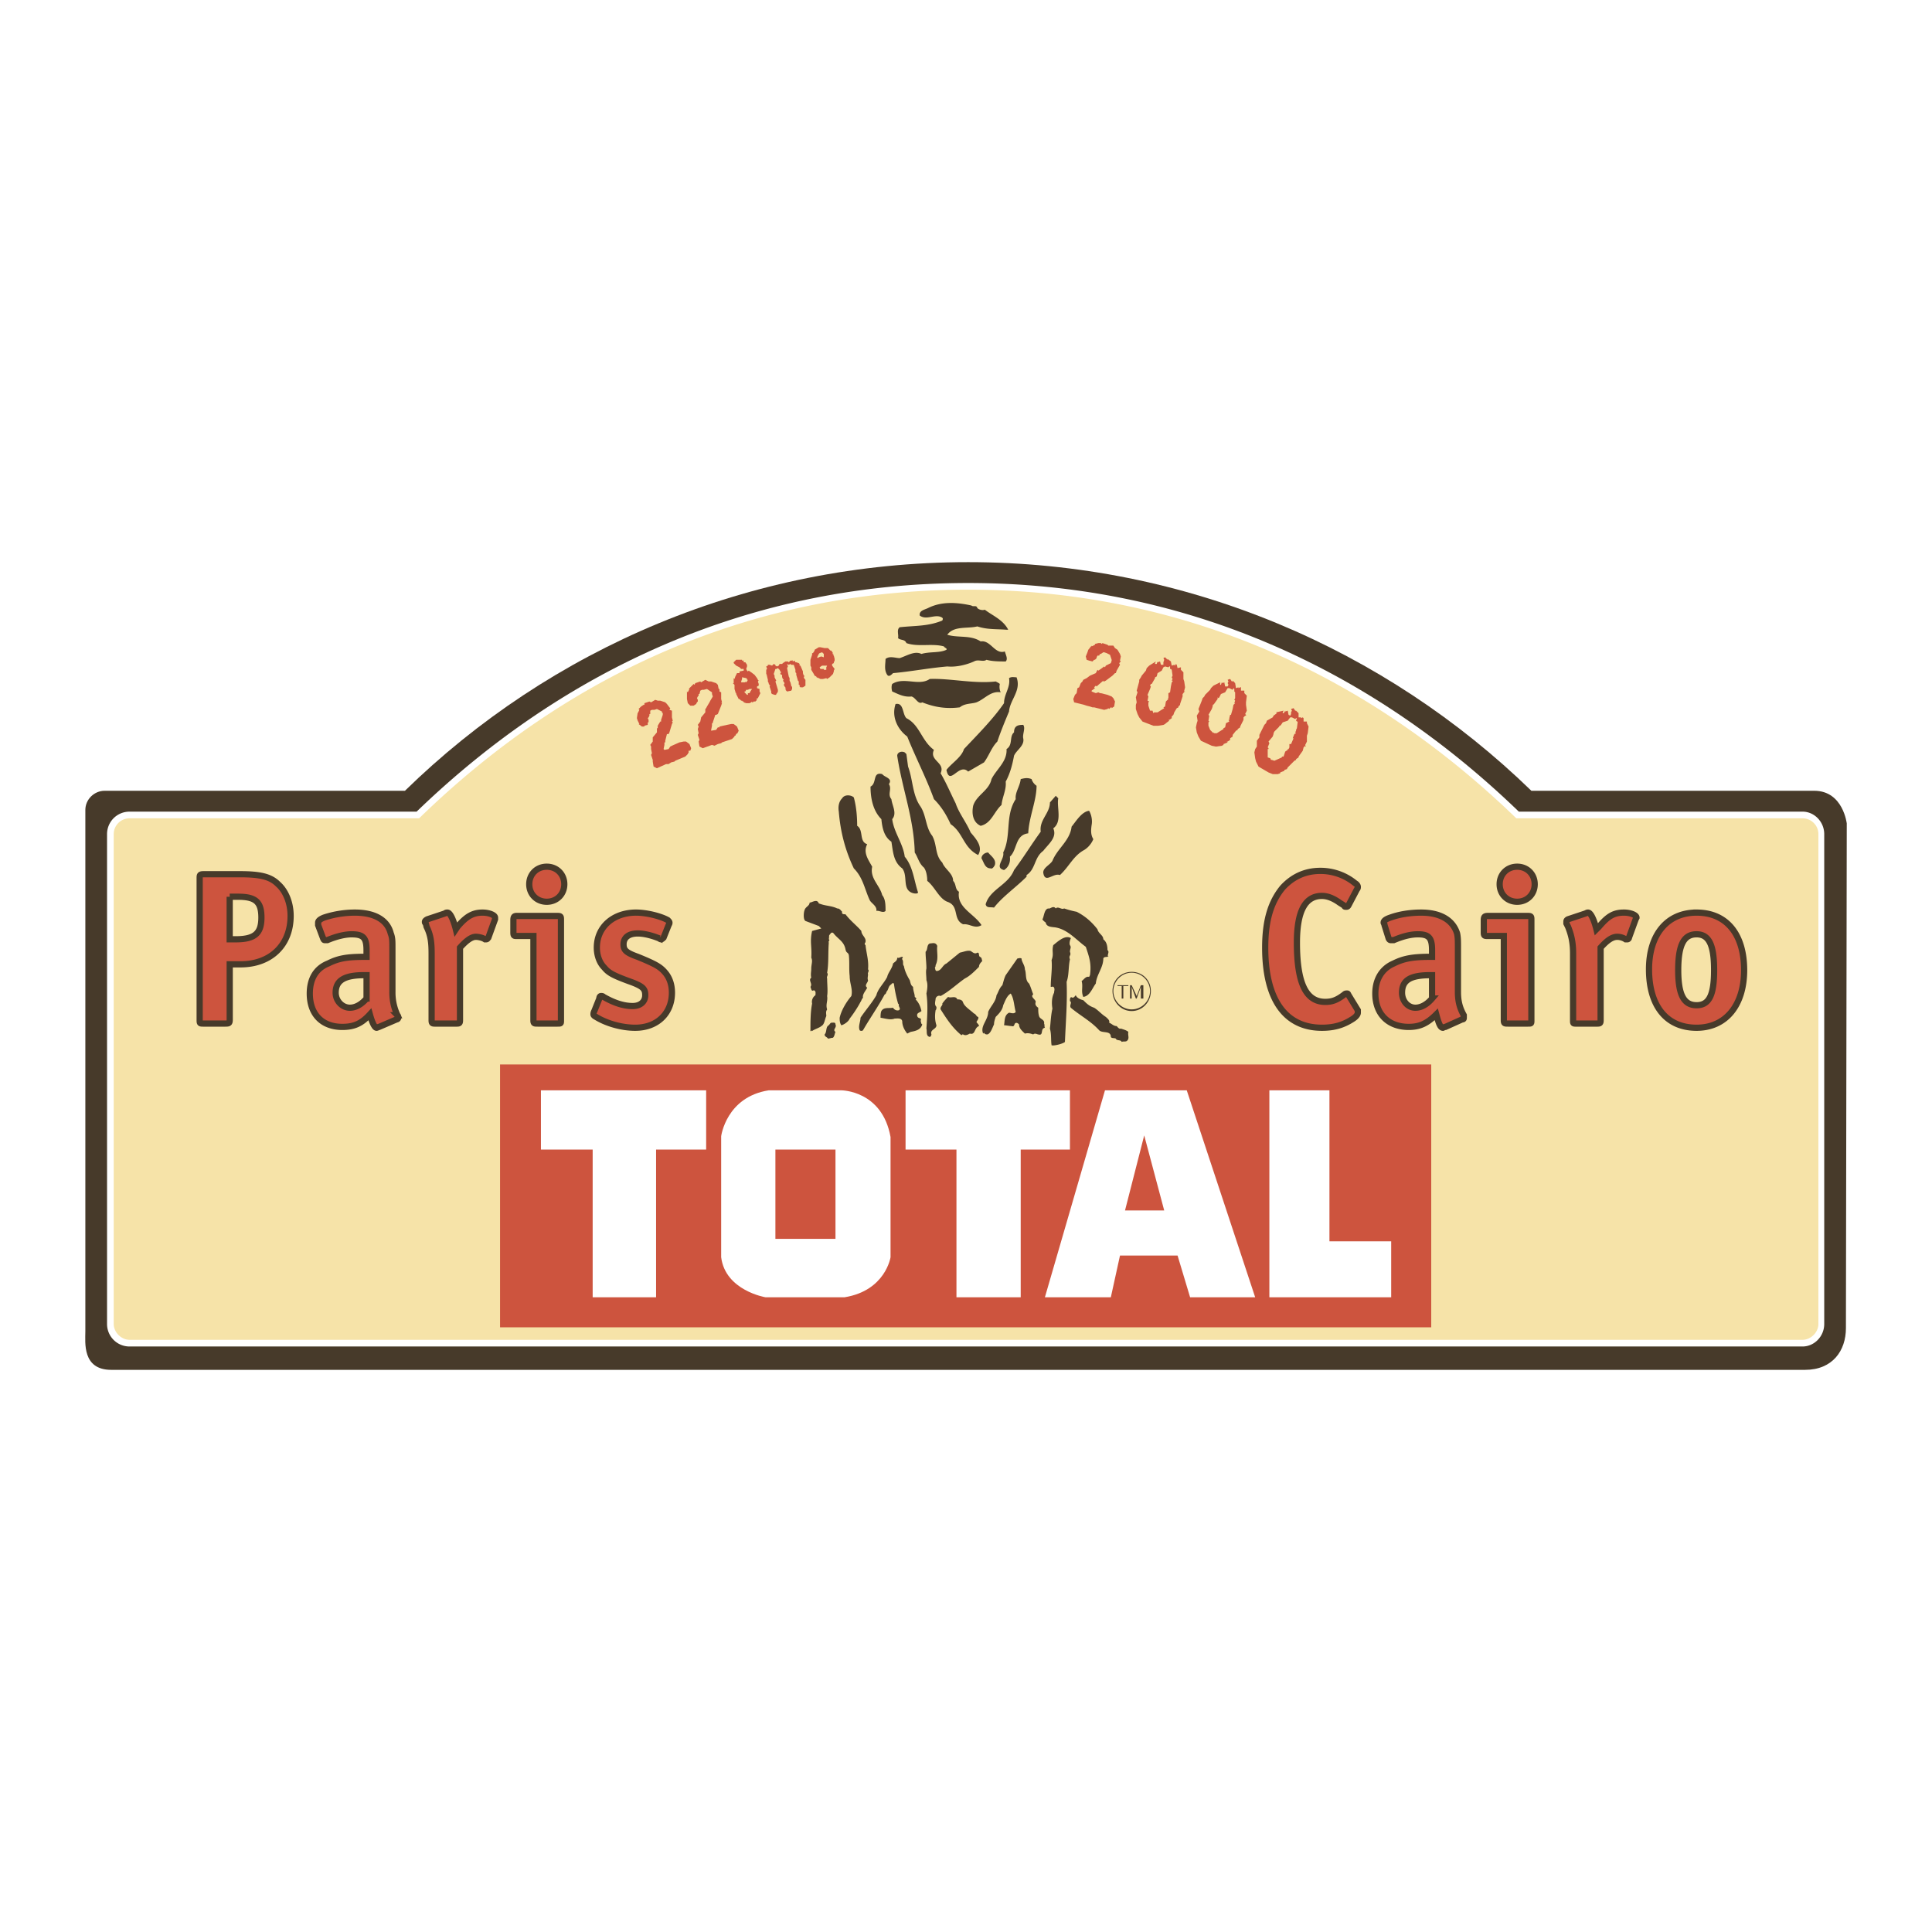 <svg xmlns="http://www.w3.org/2000/svg" width="2500" height="2500" viewBox="0 0 192.756 192.756"><g fill-rule="evenodd" clip-rule="evenodd"><path fill="#fff" d="M0 0h192.756v192.756H0V0z"/><path d="M40.233 78.896H10.43c-.999 0-1.915.832-1.915 1.915v52.029c0 1.084-.333 3.83 2.581 3.83H180.09c2.746 0 4.078-1.914 4.078-4.162l.084-50.365c0 .083-.332-3.247-3.246-3.247h-28.221c-14.568-14.152-34.383-22.81-56.193-22.81-21.894 0-41.707 8.658-56.192 22.81h-.167z" fill="#473a2a"/><path d="M12.928 80.977h28.637c14.568-14.069 33.133-22.81 55.027-22.81 21.895 0 40.375 8.741 54.943 22.81h28.305c1.166 0 2.164.999 2.164 2.248v48.867c0 1.248-.998 2.248-2.164 2.248H12.928a2.24 2.24 0 0 1-2.248-2.248V83.225c0-1.249.999-2.248 2.248-2.248z" fill="#fff"/><path d="M12.928 81.643a1.58 1.58 0 0 0-1.582 1.582v48.867c0 .832.749 1.582 1.582 1.582H179.84c.832 0 1.582-.75 1.582-1.582V83.225c0-.916-.75-1.582-1.582-1.582h-28.555c-15.066-14.568-33.549-22.81-54.693-22.81-21.228 0-39.709 8.158-54.777 22.81H12.928z" fill="#f6e3a8"/><path fill="#cd543e" d="M68.954 74.65l-.167-.416-.333-.25h-.25l-.416.083-.749.333-.166.084-.167.249-.416.084-.083-.084.083-.416v-.25h.083v-.166l.167-.666h.166l.083-.167.25-.832.083-.166-.083-.084.083-.083-.083-.333v-.666l-.25-.083.084-.167-.084-.083-.249-.333-.167-.167-.499-.166h-.25l-.25-.083-.416.249-.167-.083-.499.167v.166h-.084l-.25.167-.249.25.083.083-.167.333v-.083l-.083.582.083.25.167.333h-.083l.333.25h.25v-.084l.333-.083v-.249h.083v-.25l-.083-.167.083-.083.083-.167v-.166h.084v-.333l.166-.083h.25l.25-.083.499.249v.084l.083.083v.166l-.166.5v.166h-.083l-.25.416v.25h-.083v.416l-.417.5v.416l-.249.333.083.167v.249l.083.417-.083.166.166.5v.166l.084.5.333.166.915-.416h.25l.25-.167.333-.083.083-.083.999-.416.25-.25v-.083h.083v-.25h.167l.083-.25zM73.699 72.902l-.167-.416-.333-.25h-.249l-.417.083-.749.167v.083h-.166l-.167.25-.499.083v-.083l.083-.417v-.249h.083v-.083l.25-.75h.083l.167-.083.333-.832.083-.25h-.083l.083-.084-.083-.332v-.666l-.167-.083v-.25h-.083l-.083-.417-.167-.166-.499-.167h-.25l-.333-.166-.416.25-.084-.084-.499.167-.083.166-.083-.083-.25.25-.25.25h.083l-.166.333-.084-.083v.749l.084.416.25.25h.333l.249-.167.083-.167.084-.083v-.166l-.084-.167.084-.166.083-.083v-.167h.083l.083-.333.167-.083h.167l.332-.083.5.333v.166l.083.25-.25.416-.083.166-.25.417-.083.166-.083.084v.333l-.416.499-.084.416-.249.333.083.167-.083.249.083.417-.083.166.166.5-.083.166.083.5.333.166.916-.333.25.083.333-.166.333-.083.083-.084.999-.333.25-.249v-.083h.083l.083-.167.083-.083v.083l.167-.333zM75.697 67.907l-.083-.083-.083-.166-.25-.333-.333-.25-.25-.167-.083.083-.083-.083-.083-.167.083-.25v-.166l-.167-.25h-.167v-.167h-.166v-.083h-.584l-.083.083-.167.167v.083l.25.25.333.167.167.167h.25v.166l-.416.083v.167h-.25l-.167.333-.083.25-.083-.083v.499h-.083l.167.167v.417l.083.25v.083l.083.083v.083l.25.5h.083l.167.166h.083l.083.083h.083v.083l.25.083h.333l.167-.083.083-.083v.083h.083l.083-.083h.167l.166-.167-.083-.083.167-.083.25-.5-.084-.166v-.25l-.25-.083v-.167l.167-.083v-.167l-.083-.25.083-.083zm-1.082-.083l-.083.167-.083.083-.083-.083v.083H73.95v-.084l.083-.25v-.167l.416.083.083.083v.083h.083v.002zm.416.916l-.167.25-.083.166h-.166v.167h-.083l-.25-.25v-.083h.083l.083-.167h.167l.166-.083h.25zM80.275 67.408h-.083l-.083-.25v-.167l-.25-.582h-.083v-.167l-.084-.083-.249-.083h-.083l-.084-.167-.166.084-.083-.167v.083h-.167l-.167.167-.083-.083h-.25l-.249.166-.083.083h-.167.083-.166v-.083.083l-.083.167-.167.083-.166-.083v-.083l.083-.084-.083.084-.167-.084-.166.167-.25-.083h-.167v.083l-.166.083.083.25-.083.083V67.241l.083.084h-.083l.083.083v.083l.083.333v.166l.084.167v.083l.083.083v.084h.083l-.083.083.166.5v.166l.084.083.249.083h.167v-.083l.083-.083.083-.166v-.167l-.249-.833.083-.083-.083-.166-.084-.167v-.166l-.083-.167.167-.499h.083l.166-.084.167.167.083.166.083.084-.083.083v.083l.083.084h.084v.249l.083.084h-.083l.083.083.083.083-.083.083.166.25-.083.166.083.167.083.083v.167h.084l-.084.083.167.167.416-.084.084-.166v-.25h-.084v-.083l-.083-.333-.083-.167v-.249l-.084-.167-.166-.833.083-.166-.083-.25.166.084.167-.084.083.084h.25l.167.499v.25l.083.083v.167l.166.582.083.083v.333h.084v.167l.083.083h.25l.25-.166V67.824l-.084-.083-.083-.167.083-.166zM83.189 65.243h-.166l.083-.083-.167-.25h-.083l-.25-.25h-.333l-.416-.083h-.167l-.417.25v.083l-.166.25h-.083v.167l-.167.5v.582l.083.167v.25l.25.417.083.167.167.083.083.167v-.083l.333.167h.25l.333-.083.083.083.25-.167.083-.083.083-.083.167-.167.083-.25v-.083l.083-.167-.25-.333v-.167l.167-.083v-.083l.083-.167v-.167l-.083-.333-.083-.083.084-.085zm-.999.25v.083l-.25-.083-.25.083-.083.083-.083-.083.167-.333.083-.083.25-.083.167.167v.249h-.001zm.333.916l-.083.167v.25h-.25v-.083h-.333l-.083-.167.25-.167H82.523zM111.16 70.488l.084-.5-.166-.333-.168-.166-.416-.167-.666-.166h-.082l-.168-.083-.25.083-.416-.166v-.084l.334-.25-.084-.083.166-.166.084.083.084-.083.582-.5v.083h.084l.166-.083.666-.499.166-.167.084-.083h.082l.084-.25.332-.582-.082-.167.166-.166-.084-.084.084-.416-.084-.25-.248-.416-.25-.166-.166-.25h-.5l-.084-.083-.5-.167-.082.083-.084-.083h-.25l-.332.083v.084l-.334.166v-.083l-.332.416-.084.25-.166.416.084.333.248.083v.084-.084l.334.084.166-.167h.084l.166-.167v-.083l.084-.166h.166l.084-.167h.082l.25-.166h.084l.248.083.334.167.166.499v.083l-.082.25-.5.25-.084.166-.082-.083-.334.25-.25.166-.082-.083-.168.333-.582.25-.332.25-.334.166-.084.166-.166.167-.166.416-.166.083-.084.5-.166.166-.166.417.082.332 1 .25.25.084.332.083.25.083h.166l1 .25.332-.083.084-.084.082.084.168-.167h.082v.083l.25-.166zM118.152 69.073l.084-.083h-.084v-.083l.084-.333-.084-.583-.082-.25v-.666l-.25-.25v-.25l-.334.083-.082-.333-.084-.083-.082.167-.084-.083-.25.083-.084-.416-.332-.25v.083l-.25-.25-.166.083.082.167-.082.25v.25h-.25l-.084-.333-.248.083v-.083l-.084.25h-.166v-.083l.082-.166-.666.416-.25.25-.082.25-.416.5-.084.167-.166.25v.167l-.25.916.084.167-.168.499.084.5-.084.25v.417l.168.499.166.333.332.417 1.082.416h.5l.5-.083.166-.083.084-.083.332-.25-.082-.083h.082l.25-.167v-.167l.166-.167.084-.25.25-.417.166-.083v-.083l.166-.167v-.083l.25-.75v-.25l.084-.083.082-.166v.08zm-1.58.666l-.25.25-.084.5-.166.083.082.083-.664.417h-.334l-.084.083-.082-.25h-.25l-.166-.499v-.333l.082-.083-.166-.083.084-.416-.084-.167.25-.583.082-.25-.082-.083.082-.167h.084l.334-.582v-.083l.166-.083.084-.333.416-.25.166-.333.166-.083.334.083.082-.083h.084v.25h.082l.084.083.084.583-.084.167.084.167-.084.167h.084v.083l-.084.083-.084.416-.082.583-.166.083v.5h-.084l.084.08zM124.314 71.403v-.083l-.084-.083.166-.333-.082-.583v-.25l.082-.666-.25-.25v-.25h-.332v-.333h-.084l-.166.083v-.083l-.25.083-.084-.5-.248-.25v.083h-.084l-.166-.25-.25.083.082.167-.082.167.082.167-.082.167h-.25l-.084-.416-.166.083-.084-.083-.082.25h-.084v-.249l-.666.333-.25.25-.082.167-.5.5-.084.167-.166.167-.082.25-.334.833.084.25-.25.416.082.5-.082.25-.084.416.084.5.166.417.25.416 1.082.5.416.083.582-.083.168-.083v-.083l.416-.167-.084-.083h.084l.25-.166v-.167l.25-.167v-.167l.332-.417.166-.083v-.083l.25-.167v-.083l.334-.666v-.25l.082-.083.084-.083h.084v-.005zm-1.666.583l-.332.167-.084.416-.166.083v.083l-.666.417h-.25l-.084-.083v.083l-.166-.167-.166-.166-.168-.417v-.332l.084-.083-.084-.083.084-.5-.084-.083.334-.583.084-.25v-.083l.082-.167v.083l.416-.583v-.166l.084.083.084-.083.166-.333.416-.167.25-.417h.166l.334.167.082-.167.084.083v.25l.082.083v.583l-.082.167.082.083-.082.25h.082l-.166.167-.082.417-.168.583h-.082l-.084.333v.167h-.084l.084.165zM130.225 74.484l.082-.083h-.082v-.083l.166-.333v-.582l.084-.25.082-.666-.166-.333v-.167h-.332v-.333l-.084-.083-.166.083v-.084h-.25v-.416l-.25-.25h-.084l-.166-.25-.25.083.084.166-.084.167v.166l-.082.167-.168-.083-.082-.417-.25.083v-.083l-.084.167-.082.083h-.084v-.083l.084-.167-.75.167.084.083-.334.25-.082.167-.584.333-.084.25-.166.167-.082.167-.416.833v.25l-.25.333v.583l-.168.25-.082.333.082.583.084.333.25.5.998.583.418.167h.498l.25-.083v-.083l.416-.167v-.083l.25-.083.084-.167.166-.167.166-.167.334-.333.166-.083v-.083l.25-.167v-.083l.416-.583.084-.333.166-.167v.081zm-1.748.333l-.25.167-.166.5h-.168v.083l-.748.333-.25-.083h-.084l-.082-.167-.25-.083v-.833h.082v-.084l-.082-.083.166-.416-.084-.167.418-.499.082-.25v-.083l.084-.167.498-.499v-.083h.084l.084-.083.166-.25.5-.167.25-.333h.166l.332.167.084-.083h.084l-.084.25.084.083h.082l-.082.666-.084.167v.083l-.084.167.084.083-.166.083-.168.417h.084l-.25.583h-.166v.333l-.084.167h-.082v.081zM49.89 106.201h92.905v26.223H49.89v-26.223z"/><path d="M24 96.211c2.997 0 4.995-1.915 4.995-4.828 0-1.332-.5-2.498-1.249-3.164-.749-.75-1.748-.999-3.829-.999h-3.58c-.416 0-.416.083-.416.417v14.068c0 .416 0 .416.416.416h2.082c.417 0 .5 0 .5-.416v-5.494H24zm-1.083-6.743h.833c1.748 0 2.331.5 2.331 2.081 0 1.582-.666 2.165-2.581 2.165h-.583v-4.246zM36.403 95.462c-1.832 0-2.664.166-3.663.666-1.249.5-1.832 1.581-1.832 2.997 0 2.082 1.249 3.33 3.247 3.33 1.166 0 1.915-.334 2.748-1.248.25.914.5 1.332.666 1.332.083 0 .167-.084.25-.084l1.748-.75c.083 0 .167-.082.167-.166 0-.082 0-.166-.083-.25a5.31 5.31 0 0 1-.5-2.33v-4.413c0-.666 0-.999-.167-1.415-.333-1.332-1.582-2.081-3.58-2.081-.999 0-2.082.166-3.08.499-.417.167-.583.333-.583.5v.25l.5 1.332c.083.167.083.167.25.167h.167c.999-.417 1.831-.583 2.414-.583 1.165 0 1.498.333 1.498 1.582v.666h-.167v-.001zm.167 4.163c-.499.582-1.082.916-1.665.916-.749 0-1.415-.666-1.415-1.5 0-1.248.916-1.748 2.831-1.748h.25v2.332h-.001zM44.645 91.05c-.083 0-.167 0-.25.083l-1.749.583c-.167.083-.25.167-.25.25 0 .083 0 .083.083.167l.083.333c.416.833.5 1.582.5 2.664v6.66c0 .332.083.332.416.332h1.998c.333 0 .417 0 .417-.332v-7.243c.666-.749 1.166-1.082 1.582-1.082.25 0 .666.083.916.25h.083c.167 0 .167-.083.25-.167l.666-1.832v-.167c0-.25-.583-.499-1.249-.499-.915 0-1.582.333-2.497 1.415l-.167.25c-.249-.999-.582-1.665-.832-1.665zM53.22 101.789c0 .332.083.332.416.332h1.998c.333 0 .333 0 .333-.332v-9.99c0-.333 0-.416-.333-.416h-4.079c-.25 0-.333.083-.333.416v1.249c0 .333.083.333.333.333h1.665v8.408zm1.332-15.318c-.999 0-1.749.75-1.749 1.749s.75 1.748 1.749 1.748c.999 0 1.748-.749 1.748-1.748s-.75-1.749-1.748-1.749zM59.213 101.207c0 .082.083.166.25.25 1.082.664 2.581 1.082 3.913 1.082 2.165 0 3.663-1.416 3.663-3.498 0-.832-.25-1.498-.666-1.996-.499-.584-.916-.834-2.747-1.583-1.166-.416-1.415-.666-1.415-1.249 0-.666.499-1.082 1.415-1.082.583 0 1.332.167 2.165.5a.257.257 0 0 0 .166.083c.083 0 .167-.083.25-.167l.499-1.249c.083-.167.083-.167.083-.25 0-.083-.083-.167-.167-.25-.749-.416-2.164-.749-3.163-.749-2.248 0-3.913 1.415-3.913 3.496 0 .75.25 1.499.75 1.999.416.5.833.748 2.414 1.332 1.416.5 1.666.748 1.666 1.414s-.5 1.082-1.249 1.082c-.833 0-1.749-.248-2.914-.914-.083-.084-.167-.084-.25-.084-.083 0-.167.084-.167.25l-.5 1.248c-.083.167-.083.251-.083.335zM135.469 88.469c0-.083-.084-.25-.25-.333a5.452 5.452 0 0 0-3.496-1.249c-1.498 0-2.748.583-3.746 1.665-1.166 1.415-1.748 3.247-1.748 5.994 0 5.163 1.998 7.993 5.66 7.993 1.166 0 2.082-.25 2.998-.834.416-.248.582-.498.582-.666v-.248l-.916-1.5c-.082-.166-.082-.166-.166-.166s-.166 0-.25.084c-.75.582-1.248.748-1.914.748-1.916 0-2.83-1.83-2.83-5.91 0-3.163.832-4.662 2.496-4.662.584 0 1.166.25 1.748.666.25.166.416.25.5.333 0 .083.084.083.166.083.084 0 .168 0 .25-.167l.832-1.582c.084-.082.084-.165.084-.249zM142.711 95.462c-1.748 0-2.664.166-3.662.666-1.166.5-1.832 1.581-1.832 2.997 0 2.082 1.332 3.33 3.33 3.33 1.082 0 1.832-.334 2.748-1.248.248.914.416 1.332.666 1.332 0 0 .166-.084.248-.084l1.666-.75c.166 0 .166-.082.166-.166v-.25c-.416-.748-.582-1.414-.582-2.33v-4.413c0-.666 0-.999-.084-1.415-.416-1.332-1.664-2.081-3.58-2.081-1.082 0-2.164.166-3.08.499-.498.167-.666.333-.666.5 0 .083.084.083.084.25l.416 1.332c.084.167.166.167.25.167h.25c.998-.417 1.748-.583 2.414-.583 1.082 0 1.414.333 1.414 1.582v.666h-.166v-.001zm.166 4.163c-.498.582-1.082.916-1.664.916-.75 0-1.332-.666-1.332-1.5 0-1.248.832-1.748 2.83-1.748h.166v2.332zM150.037 101.789c0 .332.084.332.416.332h1.998c.334 0 .334 0 .334-.332v-9.99c0-.333 0-.416-.334-.416h-3.996c-.332 0-.416.083-.416.416v1.249c0 .333.084.333.416.333h1.582v8.408zm1.332-15.318c-.998 0-1.748.75-1.748 1.749s.75 1.748 1.748 1.748 1.748-.749 1.748-1.748-.75-1.749-1.748-1.749zM158.445 91.05c-.084 0-.084 0-.25.083l-1.748.583c-.166.083-.166.167-.166.25v.167l.166.333c.332.833.5 1.582.5 2.664v6.66c0 .332 0 .332.332.332h1.998c.334 0 .416 0 .416-.332v-7.243c.666-.749 1.166-1.082 1.666-1.082.25 0 .582.083.832.25h.166c.084 0 .166-.083.166-.167l.666-1.832.084-.167c0-.25-.582-.499-1.248-.499-1 0-1.582.333-2.498 1.415l-.25.25c-.25-.999-.582-1.665-.832-1.665zM169.268 91.05c-2.914 0-4.746 2.164-4.746 5.661 0 3.662 1.75 5.828 4.746 5.828 2.914 0 4.744-2.248 4.744-5.744 0-3.581-1.748-5.745-4.744-5.745zm-1.832 5.745c0-2.582.584-3.581 1.832-3.581s1.748 1.082 1.748 3.581c0 2.496-.5 3.496-1.748 3.496s-1.832-1-1.832-3.496z" fill="#cd543e" stroke="#473a2a" stroke-width=".619" stroke-miterlimit="2.613"/><path d="M112.908 96.961c1.082 0 1.914.832 1.914 1.914s-.832 1.998-1.914 1.998-1.914-.916-1.914-1.998.832-1.914 1.914-1.914zm0 .084c-.998 0-1.83.832-1.83 1.83 0 1 .832 1.832 1.83 1.832 1 0 1.832-.832 1.832-1.832 0-.998-.832-1.83-1.832-1.83z" fill="#473a2a"/><path fill="#473a2a" d="M111.91 99.625h.166v-1.248h.5v-.084h-1.082v.084h.416v1.248zM112.742 99.625h.166v-1.166l.416 1.166h.084l.416-1.166v1.166h.25v-1.332h-.25l-.416 1.082-.5-1.082h-.166v1.332zM83.355 102.205c.167.334-.333.5 0 .75-.083.166-.083.416-.25.582-.167 0-.333.084-.5.084-.083-.168-.333-.168-.333-.416.25-.25.083-.75.417-.916.083-.084.167-.25.25-.25.166 0 .416-.084.416.166zm12.155-2.496c.167 0 .5 0 .583.332.167.416.749.75 1.082 1.082.168 0 .25.334.418.334.082.166-.084.332-.168.498 0 .084.25.25.25.416-.5.168-.332.916-.916.75-.167.084-.416.25-.666.084h-.083l-.083.082c-.916-.748-1.499-1.664-2.081-2.58-.083-.25.25-.416.167-.582.167-.25.416-.5.583-.666.248.166.747-.168.914.25zm12.57.082c.334.334.582.582 1.082.75.416.25.75.666 1.166.916.166.166.416.332.332.582.25.082.418.332.75.332.084.084.25.334.416.25.25.084.582.168.75.334-.084.332.166.666-.168.916-.166.082-.332 0-.498.082-.084-.25-.5-.082-.584-.332-.166-.084-.416 0-.498-.168 0-.664-.834-.332-1.166-.664-.832-.916-1.832-1.416-2.83-2.248-.168-.25.166-.5-.084-.666 0-.166 0-.5.25-.334.166 0 .25-.166.332-.25.084.25.418.418.75.5zm-5.828-3.08c.168.416 0 1.082.418 1.416.166.332.248.666.416 1.082-.334.25.25.5.25.748-.084.25 0 .416.248.584 0 .25 0 .582.084.832.084.332.582.332.5.748.082.168 0 .25.082.418-.498.082-.082.832-.666.666-.082 0-.332-.168-.498 0-.25-.084-.5-.168-.834-.084-.248-.25-.582-.5-.582-.916-.084-.084-.25-.25-.416-.084-.084.168-.084.334-.332.25-.168 0-.584-.082-.75-.082.082-.416 0-1 .5-1.25.166 0 .498.168.666-.082-.168-.584-.168-1.332-.5-1.832-.416.25-.584.832-.75 1.166-.082.5-.416.832-.748 1.166-.084.248-.168.498-.168.748-.166.334-.332.916-.666 1-.082 0-.248 0-.332-.168l-.084.084c-.332-.75.5-1.332.5-2.164.25-.584.75-1 .832-1.666.168-.25.25-.666.584-.998.082-.25.166-.666.332-1l1.166-1.665c.082 0 .25-.083.416 0 0 .333.332.667.332 1.083zm-12.237-1.249c.167.083-.083.166 0 .25.167.25 0 .499.167.666.083.499.333.999.583 1.415.083.25.083.5.333.666 0 .416.167.666.167 1 .083.082.25.166.083.25.333.332.5.748.583 1.164-.167.166-.5.166-.417.5.083.332.5.084.333.5.083.082 0 .248.167.332-.167.584-.749.666-1.166.75l-.333.166c-.333-.416-.5-.832-.5-1.248-.083-.334-.499-.25-.749-.25-.417.166-.916 0-1.415-.084 0-.166 0-.5.083-.666.25-.416.749-.25 1.166-.332.083.166.333.332.583.25.25-.168-.083-.334 0-.584l-.083-.082a14.042 14.042 0 0 1-.416-1.998c-.083-.084-.25 0-.25.082-.333.168-.25.5-.5.75 0 .082-.083.25-.167.25-.666 1.248-1.499 2.414-2.165 3.58-.083.082-.25.082-.333 0-.167-.418.083-.834.083-1.25.5-.748 1.165-1.498 1.582-2.248.167-.666.75-1.164 1.082-1.83.083-.416.5-.833.583-1.333.167-.167.417-.25.417-.583.166.083.333-.083.499-.083zm3.497-1.082c-.083.583.167 1.249-.167 1.915 0 .083 0 .166-.083.25.083.083 0 .25.167.332.5 0 .583-.582.999-.749.417-.333.916-.749 1.332-1.082.417-.083.75-.25 1.082-.167.25.167.417.333.667.167.25 0 .084.25.25.416.25.083.166.333.25.416-.168.167-.334.333-.334.583-.5.5-.916.916-1.415 1.166-.833.582-1.499 1.248-2.415 1.748-.167-.084-.416 0-.5.25 0 .25-.167.582.083.832 0 .166 0 .25-.083.334-.083.498-.083.998.083 1.498 0 .416-.667.416-.5.916 0 .082-.083.248-.167.248-.416-.082-.25-.582-.333-.832.083-1.248.167-2.33 0-3.496.083-.416.167-.916 0-1.332 0-.416-.083-.832 0-1.165 0-.583-.083-1.083-.083-1.665.25-.25.083-.667.416-.833.251 0 .584-.166.751.25zm13.32-.749c-.084.167-.168.5-.084.666.166.25 0 .333 0 .667.166.416-.166.333 0 .749-.166.749-.084 1.581-.332 2.247.082 1.998-.084 3.996-.168 5.994-.166.168-1.082.416-1.332.334-.082-.5 0-1.082-.166-1.666.084-.666.084-1.248.25-1.998-.084-.498-.084-1.082.166-1.582 0-.166.084-.332 0-.498-.082-.166-.166-.084-.332-.084 0-.916.166-1.831.082-2.664.25-.666 0-.833.168-1.499.332-.25 1.082-.999 1.664-.749 0-.001.084-.001.084.083zm-1.582-3.08l.084.083c.248-.25.582.166.832 0 .498.166.832.25 1.248.333.832.417 1.498.999 2.082 1.749.082.416.582.583.582.999.332.25.416.666.416 1.082.25.167-.084.5.084.666v-.083c0 .167-.416 0-.5.25 0 .917-.666 1.583-.75 2.499-.332.416-.582 1.248-1.248 1.332-.25-.584 0-1-.166-1.582.25-.168.416-.5.748-.416l.084-.168c.166-1.165-.084-1.831-.416-2.83-.916-.666-1.748-1.665-2.914-1.915-.332-.083-.998 0-1.082-.499-.084-.083-.25-.167-.332-.333.166-.25.166-.999.582-1.082.166.081.416-.252.666-.085zm-23.31-.334c.5.167 1.082.167 1.582.417.25 0 .333.166.5.333-.083.25.167.25.333.25.5.667 1.083 1.083 1.582 1.665 0 .417.5.666.417 1.083 0 .083-.083.083-.083.25l.083.083c.083.833.333 1.499.25 2.415.167.166-.083.334 0 .5 0 .166-.083.416 0 .582 0 .25-.416.5-.083.75-.167.332-.5.666-.417.998-.167.168-.167.334-.25.416-.25.5-.749 1.25-1.082 1.666-.083.25-.5.582-.833.666-.166-.25-.166-.5-.166-.75.166-.748.666-1.582 1.165-2.164.167-.666-.166-1.248-.166-1.998-.083-.749 0-1.332-.083-2.081-.083-.333-.25-.167-.333-.583-.166-.833-.749-.999-1.249-1.665h-.167c-.333.417-.167.167-.25.667.167.083-.083.166 0 .333-.083 1 0 2.081-.167 2.998.167.248-.083.332 0 .582 0 .582.083 1.248 0 1.748.083.5-.167.832 0 1.332-.167.25-.083.416-.083.666-.167.332-.167.832-.5.998-.167.168-.75.334-.916.5v-.082c-.083.082-.083.082-.167.082 0-.916 0-1.914.167-2.746a.794.794 0 0 1 .333-.834c0-.166.083-.416-.167-.498-.25.166-.25-.168-.333-.334.25-.332-.25-.666.083-.916-.083-.332 0-.582 0-.915 0-.417.167-.75 0-1.083.083-1.082-.167-1.582.083-2.664l.916-.25-.25-.25-1.332-.5c-.25-.167-.167-.916-.083-1.083.083-.333.5-.417.5-.749.25 0 .749-.417.916.083l.25.082zM99.256 86.305c-.084.166-.25.416-.416.333-.582 0-.666-.583-.916-.999 0-.333.334-.583.666-.583.25.333.832.666.666 1.249zm9.656-3.996c-.082.583-.082.999.168 1.415-.168.416-.5.833-.916 1.083-1.082.583-1.5 1.665-2.414 2.497-.666-.25-1.5.916-1.666-.25 0-.5.666-.749.916-1.166.5-1.249 1.748-1.998 1.914-3.413.416-.5 1-1.499 1.748-1.582.25.417.334 1 .25 1.416zm-3.33-2.664c-.166.916.416 2.331-.498 2.997.416.916-.5 1.582-1 2.248-.916.666-.748 1.831-1.664 2.414v.167c-1.082 1.083-2.414 1.998-3.248 3.081-.332-.083-.748.083-.832-.333.416-1.498 2.248-1.915 2.83-3.413 1-1.332 1.748-2.581 2.664-3.829-.166-1.166.916-1.832.916-2.914l.584-.666.248.248zm-20.395-.083c.25.916.333 1.915.333 2.83.666.417.166 1.582.999 1.832-.417.833.083 1.499.499 2.248-.25 1.166.75 1.832.999 2.831.333.416.333.999.333 1.582-.25.25-.666-.083-.916 0 .083-.5-.5-.75-.666-1.083-.5-1.082-.666-2.248-1.582-3.163-.833-1.748-1.332-3.58-1.499-5.661-.083-.5 0-.999.333-1.332.251-.417.917-.334 1.167-.084zm18.231-1.166c0 1.499-.748 3.081-.832 4.745-1.332.167-1.082 1.666-1.832 2.331.084.583-.166 1.083-.582 1.332-1-.25.082-1.082-.084-1.748.834-1.665.166-3.663 1.25-5.328-.084-.666.416-1.249.498-1.998.334-.083.666-.167 1.082 0 .084.25.25.5.5.666zm-14.735-.166c.333.499-.167.999.25 1.498.083.667.583 1.416.083 1.998.167 1.332 1.082 2.414 1.249 3.746.833.999.916 2.331 1.332 3.58-.083.167-.5.083-.666 0-.916-.417-.333-1.665-.916-2.414-.916-.667-.916-1.748-1.082-2.664-.749-.5-.916-1.416-.999-2.248-.833-.832-1.082-2.081-1.082-3.247.666-.333.166-1.499 1.165-1.249.25.334 1.083.417.666 1zm1.915-1.748c.5 1.332.416 2.83 1.249 3.996.583.916.5 2.081 1.166 2.914.5.916.25 1.915.999 2.664.25.666 1.082 1.082 1.082 1.832.333.333.167.833.583 1.082-.25 1.582 1.498 2.165 2.248 3.33-.666.417-1.166-.167-1.832-.083-1.082-.5-.333-1.832-1.582-2.248-.832-.333-1.248-1.499-1.998-2.081 0-.417-.083-.999-.333-1.332-.5-.417-.583-.999-.916-1.499-.083-3.413-1.249-6.327-1.748-9.657 0-.333.416-.5.749-.333l.167.167.166 1.248zm11.488-2.831c.166.749-.666 1.166-.916 1.748-.166.916-.416 1.832-.832 2.581.084.833-.332 1.499-.416 2.331-.75.666-1 1.832-2.082 2.081-.748-.333-.915-1.165-.748-1.998.332-1.083 1.582-1.499 1.83-2.664.5-.999 1.582-1.749 1.5-2.997.666-.417.25-1.249.748-1.665 0-.666.416-.749.916-.749.25.333-.082.916 0 1.332zm-11.654-1.998c1.332.666 1.499 2.248 2.747 3.164-.5 1.082 1.166 1.249.666 2.331.583.999.999 1.999 1.499 2.997.333.999 1.082 1.915 1.498 2.914.5.583 1.167 1.332.833 2.082l-.082.167c-1.5-.75-1.5-2.248-2.748-3.08-.417-.916-.916-1.749-1.665-2.498-.75-2.081-1.832-4.162-2.664-6.243-.999-.75-1.582-1.998-1.166-3.247.832-.169.665.997 1.082 1.413zm8.908-3.663c.166.083.332.167.416.25-.084.333 0 .667.082.833-.998-.167-1.58.666-2.414.999-.499.167-1.165.083-1.665.5-1.332.167-2.497 0-3.746-.5-.416.25-.666-.5-1.082-.583-.75.083-1.332-.25-1.915-.499-.083-.25-.083-.583 0-.75 1.166-.749 2.664.25 3.746-.499 1.998-.083 4.412.499 6.578.249zm2.08-.416c.5 1.332-.666 2.248-.748 3.413-.418.999-.834 1.998-1.166 2.997-.584.583-.832 1.416-1.332 2.082l-1.582.916c-.916-.916-1.832 1.499-2.165-.166.5-.666 1.499-1.249 1.749-2.082 1.332-1.415 2.914-2.997 3.996-4.579 0-.916.666-1.582.5-2.497.25-.167.498-.084.748-.084zm-3.912-6.909c.166.167.5.25.75.167.748.583 1.83.999 2.33 1.998h-.166c-1-.083-1.916 0-2.914-.333-.999.25-2.331-.083-2.998.833 1.083.333 2.331 0 3.33.666 1-.167 1.416 1.332 2.414.999.084.333.334.749.084.999-.582 0-1.332 0-1.914-.167-.334.25-.832-.083-1.25.167-.749.333-1.748.583-2.664.499-1.914.167-3.579.5-5.411.666-.167.167-.417.417-.583.167-.333-.5-.167-1.083-.167-1.582.417-.333.999-.083 1.416-.083.749-.25 1.499-.749 2.165-.416.832-.25 1.831-.083 2.497-.417.083-.166-.167-.166-.25-.333-1.166-.333-2.581.083-3.746-.333-.167-.416-.583-.25-.833-.499.083-.333-.167-.833.167-1.083 1.582-.167 2.831-.083 4.246-.666.083-.167.083-.25-.083-.333-.666-.333-1.499.333-2.165-.167-.083-.5.5-.583.833-.75 1.332-.666 2.83-.583 4.329-.25.167.168.499-.082.583.251z"/><path d="M112.242 120.77h3.912l-1.996-7.492-1.916 7.492zm-21.894-11.989v5.912h5.078v14.734h6.41v-14.734h4.912v-5.912h-16.4zM77.362 123.6h5.994v-8.906h-5.994v8.906zm-5.411-10.239s.499-3.914 4.745-4.58h7.242s4.079 0 4.912 4.662v11.988s-.5 3.33-4.579 3.996h-7.908s-3.996-.666-4.412-3.996v-12.07zm54.694-4.58h5.994v15.068h6.16v5.578h-12.154v-20.646zm-72.676 0v5.912h5.162v14.734h6.327v-14.734h4.995v-5.912H53.969zm56.275 0h8.158l6.826 20.646h-6.492l-1.25-4.162h-5.744l-.914 4.162h-6.578l5.994-20.646z" fill="#fff"/></g></svg>